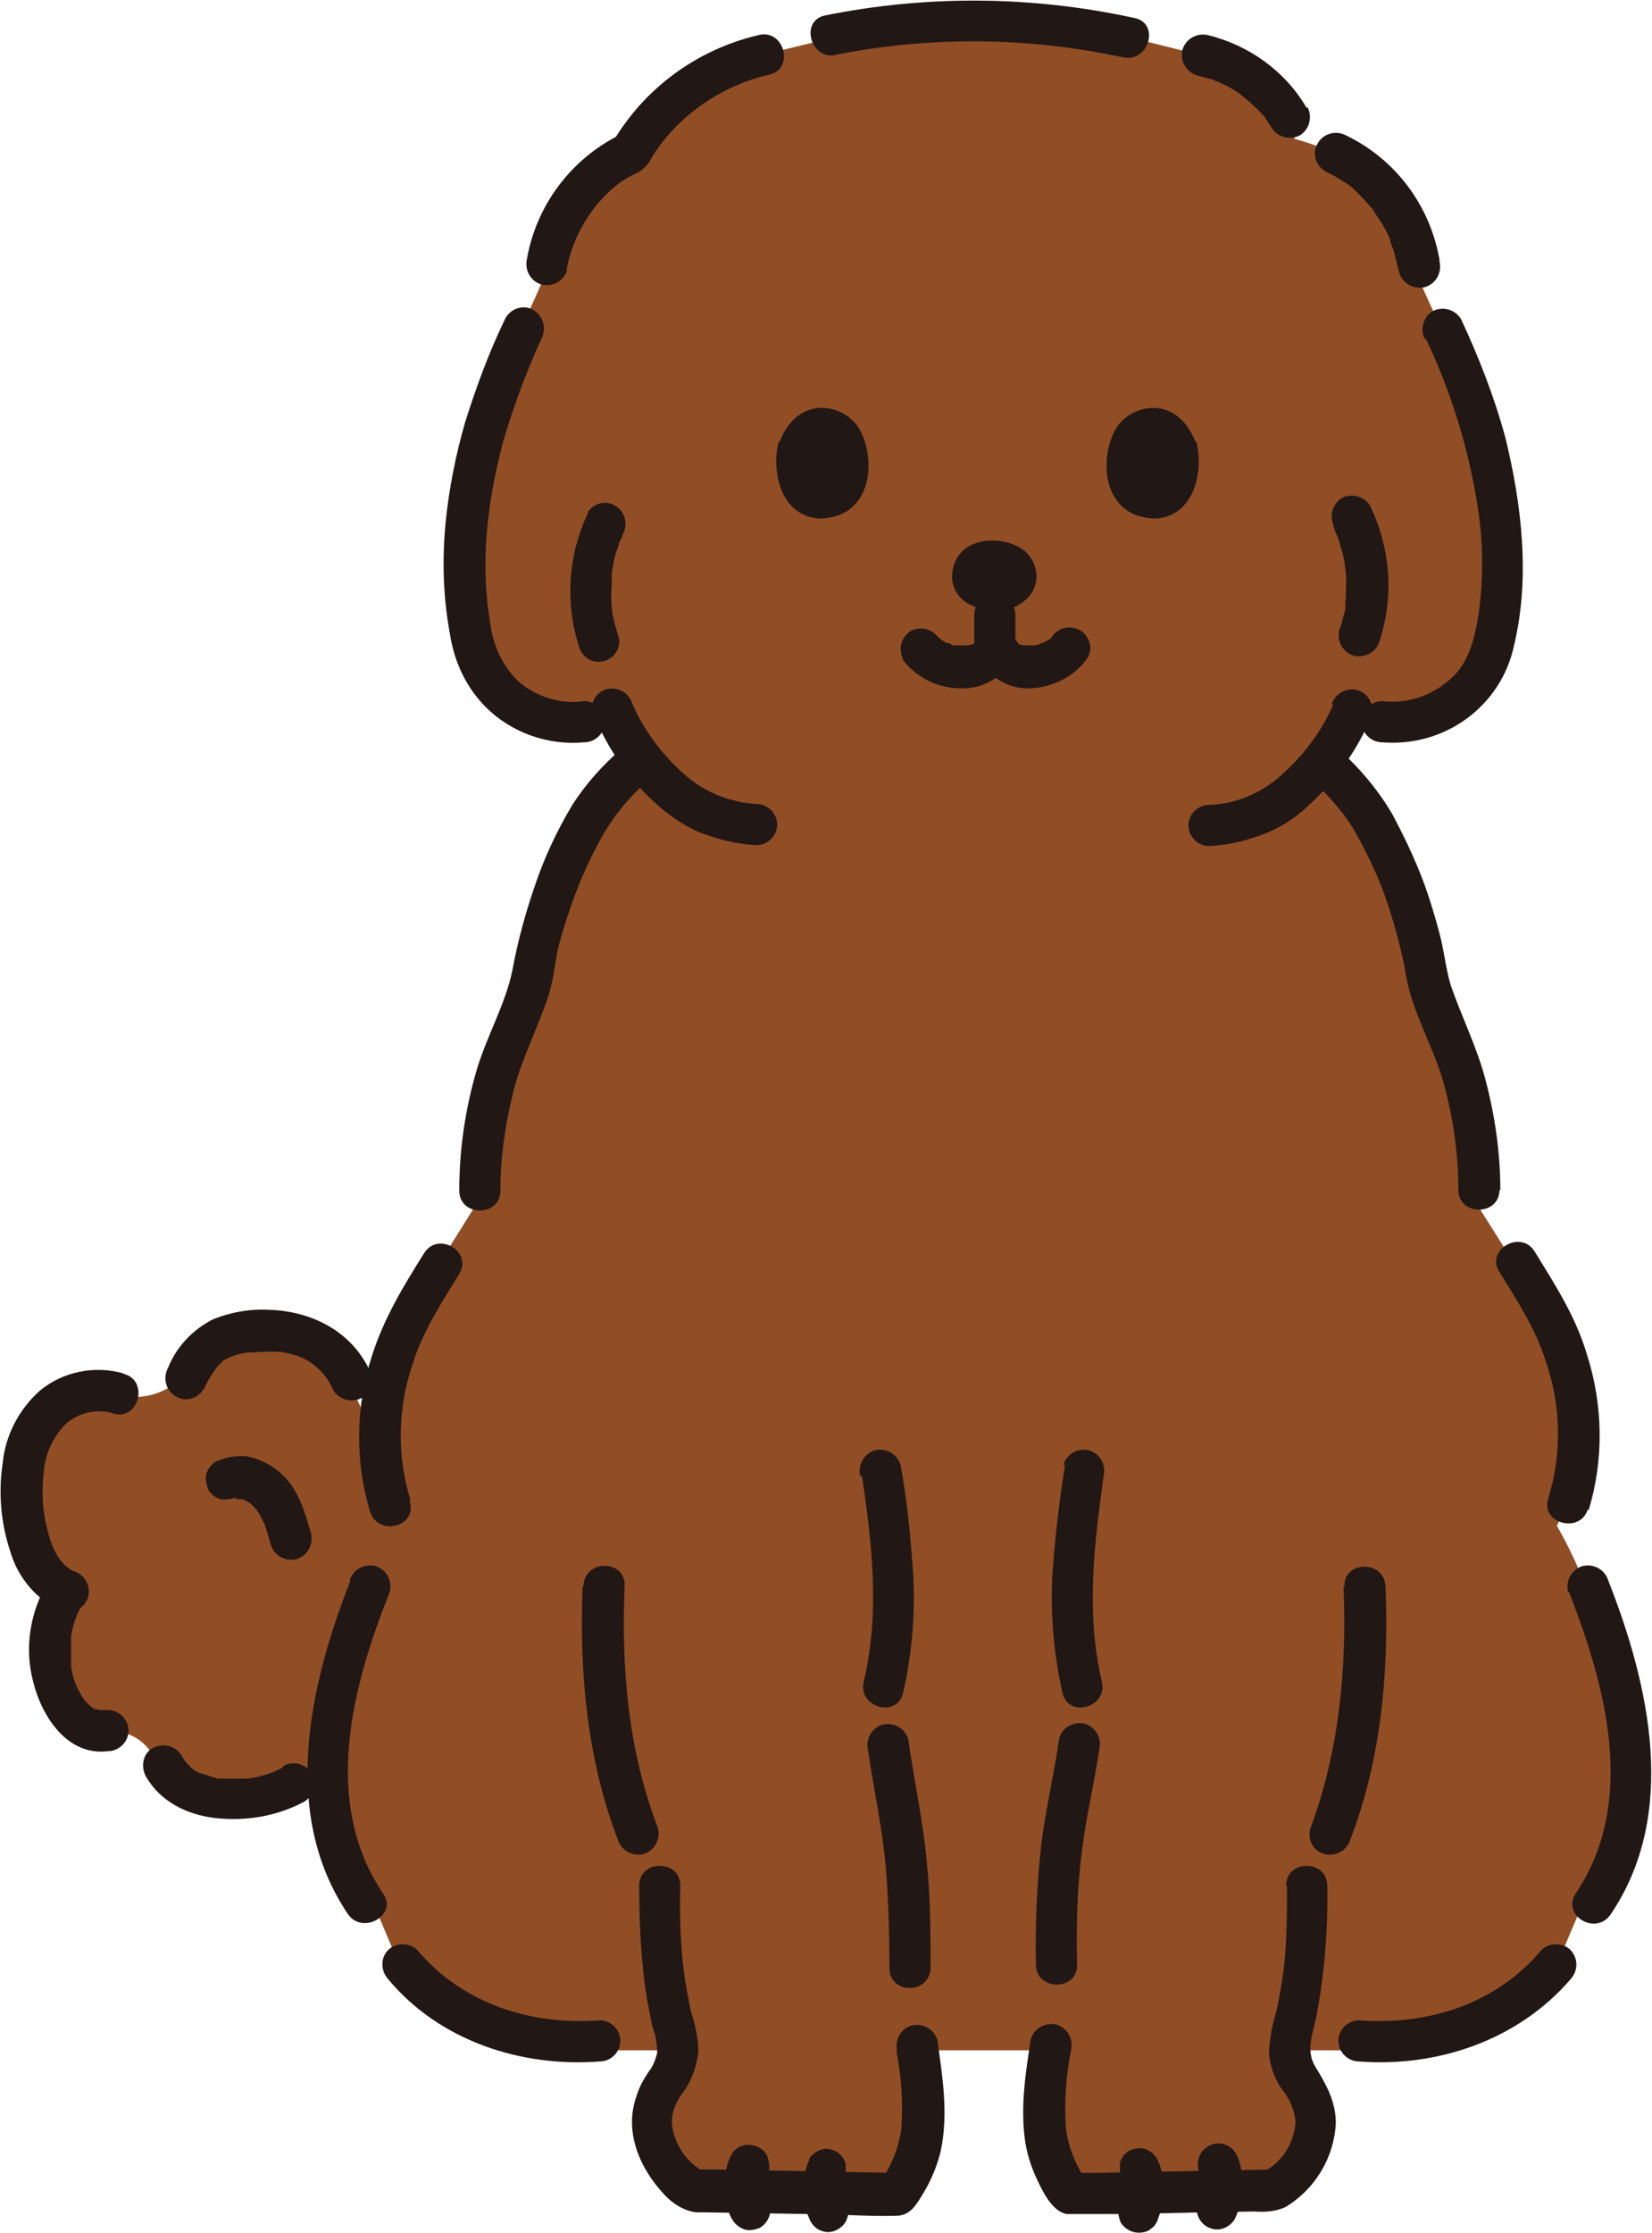 <?xml version="1.0" encoding="UTF-8"?>
<svg id="_レイヤー_1" data-name="レイヤー_1" xmlns="http://www.w3.org/2000/svg" version="1.1" viewBox="0 0 192.8 260.5">
  <!-- Generator: Adobe Illustrator 29.1.0, SVG Export Plug-In . SVG Version: 2.1.0 Build 142)  -->
  <defs>
    <style>
      .st0 {
        fill: #914e25;
      }

      .st1 {
        fill: #211715;
      }
    </style>
  </defs>
  <path class="st0" d="M41.3,215c.6,2.6,1.4,5.2,2.5,7.6l3.3,7.8c5.3,6.3,13.7,9.6,22.9,8.8h9.1c0,1-.3,2-.9,2.8-.4.6-.8,1.3-1.1,1.6-.9,1.4-1.3,3.1-1.1,4.8.4,2,1.3,3.8,2.6,5.3.6.8,1.4,1.4,2.3,1.8l23.7.4c2.3-3.3,3.3-5.9,3-11.4-.1-1.8-.4-3.6-.7-5.3h15.4c-.3,1.8-.6,3.5-.7,5.3-.2,5.5.7,8.1,3,11.4l23.7-.4c.9-.4,1.7-1,2.3-1.8,1.3-1.5,2.3-3.3,2.6-5.3.2-1.7-.2-3.3-1.1-4.8-.2-.4-.6-1-1.1-1.6-.5-.8-.8-1.8-.9-2.8h8.2c9.1.8,17.6-2.5,22.9-8.8l3.3-7.8c6-14.5,5-31-2.8-44.6,3.4-6.5,3.1-17.5-2.6-26.8l-2.4-3.8s-2.3-3.7-4.4-7c.2-7.1-1.2-14.2-4-20.7-1-2.1-1.8-4.4-2.2-6.7-.9-6.3-5.4-17.3-8.8-20.8-1-1-1.6-1.7-3.3-3.3,1.2-1.5,2.2-3.1,3-4.8h4.1c3.1.3,6.1-.6,8.6-2.3,3.6-2.8,4.5-6,5.1-10.9.6-6.1.2-12.2-1.4-18.2-1.6-7.3-5-13.7-7.8-20.1-.2-3.1-1.3-6.2-3.1-8.8-.2-.2-.3-.5-.5-.7-2.5-3.2-4.9-5.2-10.9-6.9-.9-2.7-2.6-5-4.8-6.8-1.8-1.5-4-2.5-6.3-3l-7.6-1.9-1-.2c-6-1.2-12.1-1.8-18.2-1.9-3.3,0-6.6.1-9.9.5l-14.3,3.5c-3.6.8-6.9,2.4-9.8,4.7-2.4,1.8-4.4,4.1-5.8,6.7-2.8,1.3-5.2,3.4-6.9,6-1.8,2.6-2.8,5.6-3.1,8.8-2.8,6.4-6.1,12.8-7.8,20.1-1.5,5.9-2,12.1-1.4,18.2.6,4.9,1.5,8.1,5.1,10.9,2.5,1.8,5.5,2.6,8.6,2.3h4.1c.7,1.5,1.6,3,2.6,4.3-1.4,1.2-2.7,2.4-3.9,3.7-3.5,3.5-7.9,14.4-8.8,20.8-.4,2.3-1.2,4.5-2.2,6.7-2.8,6.5-4.2,13.6-4,20.7-2.1,3.4-4.4,7-4.4,7l-2.4,3.8c-3.2,5.2-4.9,11.2-4.8,17.3h0c-1.7-3.6-3.4-7.2-3.4-7.2-2.7-5.8-8.7-6.2-12.6-5.7-2.4.2-4.6,1.6-5.8,3.8-1.8,3-5.5,4.4-8.9,3.3-3.1-.9-6.4,0-8.6,2.5-.9,1-1.6,2.3-2,3.6-.9,3-1,6.2-.4,9.2.5,3.2,2,6.6,4.9,7.8-2.1,3.4-2.5,7.6-1.1,11.3.4,1.3,1.2,2.6,2.2,3.6,1,1,2.4,1.5,3.8,1.4h0c2.3-.3,4.6.8,5.7,2.9l.7,1.2c.7,1.3,1.9,2.4,3.3,2.9,3.9,1.5,8.3,1.3,12-.7l5.7-2.9h0c.1,3.2.6,6.5,1.3,9.6"/>
  <path class="st1" d="M118,71c-2,.6-6.5.2-6.9-3.5,0-4.9,5.5-5.2,8.1-3.5,2.1,1.3,3,5.3-1.2,7Z"/>
  <path class="st1" d="M90.9,51.5c-.8,2.6-.3,8.5,4.6,9,6.5,0,6.8-7.2,4.7-10.6-1.8-2.8-7-3.9-9.2,1.6Z"/>
  <path class="st1" d="M139.6,51.5c.8,2.6.3,8.5-4.6,9-6.5,0-6.8-7.2-4.7-10.6,1.8-2.8,7-3.9,9.2,1.6Z"/>
  <path class="st1" d="M105.3,76.9c1.5,2,3.9,3.3,6.5,3.4,2.7.2,5.2-1.2,6.5-3.5h-4.1c1.2,2.3,3.7,3.7,6.3,3.5,2.5-.2,4.9-1.4,6.4-3.5.7-1.1.3-2.6-.9-3.3-1.1-.6-2.6-.3-3.3.9.2-.2,0,0,0,0-.1.1-.2.2-.4.3.2-.2,0,0-.2.1-.1,0-.3.2-.4.2-.3.2.3,0,0,0-.2,0-.3.1-.5.2s-.3,0-.5.1c0,0-.6,0-.2,0-.3,0-.6,0-.9,0,.5,0-.3,0-.5-.1.2,0,0,0-.1,0,.2.2-.2-.2-.2-.2-.2-.2-.3-.5-.5-.7-.7-1.1-2.2-1.5-3.3-.8-.3.2-.6.5-.8.8-.1.3-.3.5-.5.7,0,0-.3.3-.3.2.2-.1-.4.2,0,0-.1,0-.3,0-.4.1-.4.1.2,0,0,0-.3,0-.7,0-1,0-.2,0-.3,0,0,0-.2,0-.3,0-.5,0-.2,0-.4,0-.6-.2,0,0-.4-.2-.3,0,.2.1-.3-.2-.3-.2-.1,0-.3-.2-.4-.2.4.3-.6-.6-.3-.2-.7-1.1-2.1-1.5-3.3-.9-1.1.7-1.5,2.1-.9,3.3h0Z"/>
  <path class="st1" d="M113.7,71.7v2.8c0,1.3,1.1,2.4,2.4,2.4.6,0,1.2-.3,1.7-.7.4-.5.7-1.1.7-1.7v-2.8c0-.6-.3-1.2-.7-1.7-.5-.4-1.1-.7-1.7-.7-.6,0-1.2.3-1.7.7-.4.5-.7,1.1-.7,1.7Z"/>
  <path class="st1" d="M97.5,6.4c11.1-2.2,22.5-2.1,33.6.3,3,.6,4.3-4,1.3-4.6-11.9-2.6-24.2-2.7-36.1-.3-3,.6-1.7,5.3,1.3,4.6Z"/>
  <path class="st1" d="M66.1,31.6c.5-2.9,1.8-5.6,3.7-7.9.8-.9,1.7-1.8,2.7-2.5.5-.3,1.1-.7,1.6-.9.9-.4,1.6-1.1,2-2,3.1-4.9,8.1-8.3,13.7-9.6,3-.7,1.7-5.4-1.3-4.6-7.2,1.7-13.3,6.2-17,12.5l.9-.9c-5.7,2.8-9.8,8.2-10.9,14.5-.3,1.3.4,2.6,1.7,3,1.3.3,2.6-.4,3-1.7Z"/>
  <path class="st1" d="M152.5,12.6c-2.5-4.3-6.7-7.3-11.5-8.5-1.3-.3-2.6.4-3,1.7-.3,1.3.4,2.6,1.7,3,.5.1,1,.3,1.5.4.3,0,.5.2.8.3.1,0,.2.1.4.1-.1,0-.4-.2-.1,0,.9.4,1.8.9,2.6,1.5,0,0,.4.3,0,0-.3-.2,0,0,.1.1.2.2.4.3.6.5.4.3.7.7,1.1,1,.2.2.3.3.5.5,0,.1.2.2.3.3.2.2-.3-.4,0,0,.3.5.6.9.9,1.4.7,1.1,2.1,1.5,3.3.9,1.1-.7,1.5-2.1.9-3.3h0Z"/>
  <path class="st1" d="M168,30.3c-1.1-6.3-5.1-11.7-10.9-14.5-1.1-.6-2.6-.3-3.3.9-.7,1.1-.3,2.6.9,3.3.6.3,1.2.6,1.8,1,.3.2.5.3.8.5.1,0,.2.2.4.3.2.2-.3-.3,0,0,.9.8,1.7,1.7,2.5,2.6.2.2,0,.1,0,0,.1.2.2.3.3.5.2.3.4.6.6.9.4.6.7,1.2,1,1.8,0,.2.2.3.2.5-.2-.4,0,.1,0,.2.1.4.3.7.4,1.1.2.8.4,1.6.6,2.4.4,1.3,1.7,2,3,1.7,1.3-.4,2-1.7,1.7-3Z"/>
  <path class="st1" d="M166.4,39.5c3.1,6.5,5.2,13.5,6.2,20.6.5,3.7.5,7.5,0,11.3-.4,2.5-.9,5.1-2.6,7.1-2.2,2.4-5.4,3.7-8.7,3.3-1.3,0-2.4,1.1-2.4,2.4,0,1.3,1.1,2.4,2.4,2.4,7.3.6,13.9-4.2,15.4-11.3,1.9-7.9.9-16.4-1-24.2-1.3-4.8-3.1-9.4-5.2-13.9-.7-1.1-2.1-1.5-3.3-.9-1.1.7-1.5,2.1-.9,3.3h0Z"/>
  <path class="st1" d="M68.7,59.7c-2.4,4.9-2.8,10.6-1.1,15.8.4,1.3,1.7,2,3,1.6,1.2-.4,1.9-1.6,1.6-2.8-.2-.5-.3-1.1-.5-1.6,0-.3-.1-.6-.2-.9,0,0-.1-.7,0-.3-.2-1.1-.2-2.3-.1-3.4,0-.3,0-.6,0-.8,0-.2,0-.3,0-.5,0,.2,0,.2,0,0,.1-.5.2-1.1.3-1.6s.3-1.1.5-1.6c0-.3.2-.5.3-.8-.1.4.2-.4.2-.5.6-1.1.3-2.6-.9-3.3-1.1-.7-2.6-.3-3.3.9h0Z"/>
  <path class="st1" d="M155.6,61.4c0,0,.4.9.2.5,0,.2.2.4.3.7.2.5.3,1.1.5,1.6.3,1,.4,2,.5,3,0,1.1,0,2.2-.1,3.3,0,.2,0,.2,0,0,0,.2,0,.3,0,.5,0,.3-.1.5-.2.8-.1.6-.3,1.2-.5,1.7-.3,1.3.4,2.6,1.7,3,1.3.3,2.6-.4,3-1.7,1.7-5.2,1.3-10.8-1.1-15.8-.7-1.1-2.1-1.5-3.3-.9-1.1.7-1.5,2.1-.9,3.3h0Z"/>
  <path class="st1" d="M155.6,82.2c-1.3,3-3.3,5.7-5.7,7.9-2.4,2.3-5.5,3.7-8.8,3.8-1.3,0-2.4,1.1-2.4,2.4,0,1.3,1.1,2.4,2.4,2.4,2.4-.1,4.7-.7,6.9-1.6,1.9-.8,3.6-2,5-3.4,3.1-2.9,5.5-6.4,7.1-10.2.3-1.3-.4-2.6-1.7-3-1.3-.3-2.6.4-3,1.7h0Z"/>
  <path class="st1" d="M69.3,83.4c1.6,3.9,4,7.4,7.1,10.2,1.5,1.4,3.2,2.6,5,3.4,2.2.9,4.6,1.5,6.9,1.6,1.3,0,2.4-1.1,2.4-2.4s-1.1-2.4-2.4-2.4c-3.3-.2-6.4-1.5-8.8-3.8-2.4-2.2-4.4-4.9-5.7-7.9-.4-1.3-1.7-2-3-1.7-1.3.4-2,1.7-1.7,3h0Z"/>
  <path class="st1" d="M59,37.1c-1.9,3.9-3.4,8-4.7,12.1-1.1,3.8-1.9,7.8-2.3,11.8-.4,4.3-.3,8.6.5,12.9.5,3.3,1.9,6.3,4.2,8.6,3,3,7.3,4.5,11.5,4.1,1.3,0,2.4-1.1,2.4-2.4,0-1.3-1.1-2.4-2.4-2.4-2.8.4-5.7-.5-7.8-2.4-1.8-1.8-2.9-4.2-3.2-6.8-1.2-7-.3-14.2,1.5-21,1.2-4.1,2.7-8.2,4.5-12.1.6-1.2.2-2.6-.9-3.3-1.1-.7-2.6-.3-3.3.9Z"/>
  <path class="st1" d="M33,206.2c-1.1.6-2.3,1-3.5,1.2-.1,0-1,.2-.7.1-.4,0-.7,0-1.1,0-.7,0-1.3,0-2,0-.2,0-.2,0,0,0-.2,0-.4,0-.5-.1-.4,0-.7-.2-1-.3-.4-.1-.7-.2-1-.3.4.2-.1,0-.2-.1-.2-.1-.4-.2-.6-.4-.2-.2-.2-.2,0,0-.1,0-.2-.2-.3-.3-.2-.2-.4-.4-.6-.7.2.3-.3-.4-.3-.5-.7-1.1-2.1-1.5-3.3-.9s-1.5,2.1-.9,3.3c0,0,0,0,0,0,1.7,3,4.8,4.5,8.1,4.9,3.6.4,7.2-.2,10.4-1.9,1.1-.7,1.5-2.1.9-3.3-.7-1.1-2.1-1.5-3.3-.9h0Z"/>
  <path class="st1" d="M14.3,160.2c-3.3-.9-6.9-.2-9.6,2-2.5,2.2-4.1,5.3-4.4,8.6-.5,3.4-.2,6.9.9,10.2.9,3.1,3.1,5.7,6.1,7,1.3.3,2.6-.4,3-1.7.3-1.3-.4-2.6-1.7-3-1.6-.7-2.5-2.7-2.9-4.2-.7-2.4-.9-4.8-.6-7.2.1-2.2,1.1-4.3,2.6-5.8,1.5-1.3,3.6-1.8,5.5-1.2,3,.9,4.2-3.8,1.3-4.6h0Z"/>
  <path class="st1" d="M5.6,184.5c-2.1,3.6-2.8,7.8-1.7,11.8,1,4,4,8.6,8.7,8,1.3,0,2.4-1.1,2.4-2.4,0-1.3-1.1-2.4-2.4-2.4-.2,0-.3,0-.5,0h-.3c.2,0,.2,0,0,0-.2,0-.3,0-.5-.1-.4-.1.2.1-.2,0-.3-.1-.5-.3-.7-.5-.1-.1-.2-.2-.4-.4,0,0-.3-.3-.1-.1-.8-1.1-1.4-2.5-1.6-3.9,0-.2,0-.3,0-.5,0-.4,0,.3,0-.1,0-.4,0-.8,0-1.2,0-.3,0-.7,0-1,0-.2,0-.3,0-.5,0-.8,0,.2,0-.3.2-1.4.7-2.8,1.5-4,.7-1.1.3-2.6-.9-3.3-1.1-.7-2.6-.3-3.3.9h0Z"/>
  <path class="st1" d="M23.8,162.1c.4-1,1-1.9,1.6-2.7.2-.2.3-.3.5-.5.5-.5-.3.2.2-.2.2-.1.4-.2.6-.3.1,0,.7-.3.2-.1.4-.1.8-.3,1.2-.4.2,0,.4,0,.6-.1-.3,0-.3,0,0,0,.8,0,1.6-.1,2.4-.1.4,0,.8,0,1.2,0,.2,0,.6.1.2,0,.2,0,.4,0,.6.1.4,0,.9.2,1.3.3.2,0,.4.1.6.2-.4-.2.2.1.3.1,1.6.8,2.9,2.1,3.6,3.8.7,1.1,2.1,1.5,3.3.9,1.1-.7,1.5-2.1.9-3.3-2.2-4.6-6.9-6.9-11.9-7-2.1-.1-4.3.3-6.3,1.1-2.4,1.2-4.3,3.2-5.3,5.7-.6,1.1-.3,2.6.9,3.3,1.1.7,2.6.3,3.3-.9h0Z"/>
  <path class="st1" d="M27.5,174.9h.1s-.6.2-.6.2c.3-.1.5-.2.8-.2h-.6c.4,0,.7,0,1.1,0h-.6c.4,0,.8,0,1.2.2l-.6-.2c.4.2.8.4,1.2.7l-.5-.4c.4.3.7.7,1,1l-.4-.5c.5.6.9,1.3,1.2,2l-.2-.6c.4,1,.7,2,1,3.1.4,1.3,1.7,2,3,1.7,1.3-.4,2-1.7,1.7-3h0c-.7-2.4-1.4-5-3.3-6.8-.9-.9-2.1-1.6-3.4-2-.6-.2-1.3-.3-1.9-.2-.9,0-1.7.3-2.5.6-.5.3-.9.8-1.1,1.4-.2.6,0,1.3.2,1.9.3.5.8.9,1.4,1.1.6.1,1.3,0,1.9-.2h0Z"/>
  <path class="st1" d="M130.9,254.4s0,0,0,.1l-.2-.6c.1.4.2.8.3,1.1v-.6c0,.6,0,1.2,0,1.8v-.6c0,.6-.2,1.3-.4,1.9-.2.6,0,1.3.2,1.8.7,1.1,2.1,1.5,3.3.9,0,0,0,0,0,0l.5-.4c.3-.3.5-.7.6-1.1.4-1,.6-2.2.6-3.3,0-.6,0-1.2-.2-1.9-.1-.6-.3-1.1-.6-1.7-.3-.5-.8-.9-1.4-1.1-.6-.2-1.3,0-1.8.2-.5.3-.9.8-1.1,1.4v.6c0,.4,0,.8.2,1.2h0Z"/>
  <path class="st1" d="M139.8,253.1c.1.3.2.7.3,1.1v-.6c0,.8,0,1.6-.1,2.4v-.6c0,.5,0,1.1-.2,1.6l.2-.6s0,0,0,.1c-.7,1.1-.3,2.6.9,3.3.6.3,1.2.4,1.8.2.6-.2,1.1-.6,1.4-1.1.3-.6.5-1.2.6-1.9.1-.7.2-1.3.2-2,.1-1.1,0-2.2-.4-3.2-.2-.6-.6-1.1-1.1-1.4-1.1-.7-2.6-.3-3.3.9,0,0,0,0,0,0-.3.6-.4,1.2-.2,1.9h0Z"/>
  <path class="st1" d="M123.6,202.9c-.6,4.2-1.6,8.3-2.1,12.5-.5,4.6-.7,9.2-.6,13.8,0,3.1,4.9,3.1,4.8,0-.1-4.5,0-9,.6-13.5.5-3.9,1.4-7.7,2-11.6.3-1.3-.4-2.6-1.7-3-1.3-.3-2.6.4-3,1.7Z"/>
  <path class="st1" d="M156.8,185.1c.4,9.6-.5,19.2-3.9,28.3-.3,1.3.4,2.6,1.7,2.9,1.3.3,2.6-.4,3-1.7,3.6-9.4,4.5-19.5,4.1-29.5-.1-3.1-4.9-3.1-4.8,0h0Z"/>
  <path class="st1" d="M94.5,251.9c-.3.5-.4,1.1-.6,1.6-.1.6-.2,1.3-.2,1.9,0,1.1.2,2.2.7,3.3.2.6.6,1.1,1.1,1.4.6.3,1.2.4,1.8.2.6-.2,1.1-.6,1.4-1.1.3-.6.4-1.2.2-1.8-.2-.6-.4-1.2-.5-1.9v.6c0-.6,0-1.2,0-1.8v.6c0-.4,0-.8.2-1.1l-.2.6s0,0,0-.1c.2-.3.3-.6.3-.9,0-.3,0-.6,0-1-.2-.6-.6-1.1-1.1-1.4-.6-.3-1.2-.4-1.8-.2-.6.2-1.1.6-1.4,1.1h0Z"/>
  <path class="st1" d="M85.1,251.9c-.4,1-.5,2.1-.4,3.2,0,.7.1,1.3.2,2,0,.6.2,1.3.6,1.9.3.5.8.9,1.4,1.1.6.2,1.3,0,1.8-.2.5-.3.9-.8,1.1-1.4.2-.6,0-1.3-.2-1.8,0,0,0,0,0-.1l.2.6c-.1-.5-.2-1.1-.3-1.6v.6c0-.8,0-1.6,0-2.4v.6c0-.4,0-.7.2-1.1.2-.6,0-1.3-.2-1.9-.7-1.1-2.1-1.5-3.3-.9l-.5.4c-.3.3-.5.7-.6,1.1h0Z"/>
  <path class="st1" d="M124.3,170.9c-.7,4.3-1.2,8.7-1.5,13.1-.2,4.5.2,9.1,1.2,13.5.7,3,5.3,1.7,4.6-1.3-1.9-8-.9-16,.2-24,.3-1.3-.4-2.6-1.7-3-1.3-.3-2.6.4-3,1.7Z"/>
  <path class="st1" d="M100.6,172.2c1.2,8,2.1,16.1.2,24-.7,3,3.9,4.3,4.6,1.3,1-4.4,1.4-8.9,1.2-13.5-.3-4.4-.7-8.8-1.5-13.1-.4-1.3-1.7-2-3-1.7-1.3.4-2,1.7-1.7,3h0Z"/>
  <path class="st1" d="M101.3,204.2c.7,4.7,1.7,9.2,2.1,13.9.3,3.8.4,7.7.4,11.5,0,3.1,4.7,3.1,4.8,0,0-4,0-7.9-.4-11.9-.4-5-1.5-9.8-2.2-14.8-.4-1.3-1.7-2-3-1.7-1.3.4-2,1.7-1.7,3Z"/>
  <path class="st1" d="M68,185.1c-.4,10,.5,20.1,4.1,29.5.4,1.3,1.7,2,3,1.7,1.3-.4,2-1.7,1.7-3-3.5-9.1-4.3-18.6-3.9-28.3.1-3.1-4.7-3.1-4.8,0Z"/>
  <path class="st1" d="M183.1,185.7c4.3,11,8,24.5.8,35.2-1.7,2.6,2.4,5,4.1,2.4,7.9-11.7,4.5-26.7-.3-38.9-.4-1.3-1.7-2-3-1.7-1.3.4-2,1.7-1.7,3h0Z"/>
  <path class="st1" d="M175.1,138.9c0-4.3-.6-8.6-1.7-12.8-1-3.9-2.8-7.4-4.1-11.2-.5-1.7-.7-3.4-1.1-5.2-.4-1.7-.9-3.3-1.4-4.9-1.1-3.4-2.6-6.6-4.3-9.8-1.7-2.9-3.9-5.5-6.4-7.7-2.3-2.1-5.7,1.3-3.4,3.4,2,1.7,3.8,3.7,5.2,5.9,1.6,2.8,3,5.7,4,8.7,1,3,1.8,6,2.3,9.1.8,3.8,2.8,7.3,4,11,1.3,4.3,2,8.9,2,13.4,0,3.1,4.8,3.1,4.8,0h0Z"/>
  <path class="st1" d="M185.4,176.2c1.8-5.9,1.7-12.3-.2-18.2-1.3-4.4-3.7-8.1-6.1-12-1.6-2.6-5.8-.2-4.1,2.4,2.1,3.4,4.2,6.6,5.4,10.4,1.8,5.2,1.9,10.8.3,16-1,2.9,3.7,4.2,4.6,1.3Z"/>
  <path class="st1" d="M179.9,227.5c-5.3,6.3-13.2,8.8-21.3,8.2-1.3,0-2.4,1.1-2.4,2.4,0,1.3,1.1,2.4,2.4,2.4,9.2.7,18.6-2.5,24.7-9.6.9-1,.9-2.4,0-3.4-.9-.9-2.5-.9-3.4,0h0Z"/>
  <path class="st1" d="M40.9,184.4c-4.8,12.2-8.2,27.2-.3,38.9,1.7,2.5,5.9.1,4.1-2.4-7.2-10.7-3.6-24.2.8-35.2.3-1.3-.4-2.6-1.7-3-1.3-.3-2.6.4-3,1.7Z"/>
  <path class="st1" d="M58.4,138.9c0-4,.6-8,1.6-11.9,1-3.7,2.8-7.2,4-10.8.5-1.6.7-3.2,1-4.9.3-1.5.8-3.1,1.3-4.6,1-3.1,2.3-6.1,3.9-9,1.5-2.7,3.5-5,5.8-7,2.3-2.1-1.1-5.5-3.4-3.4-2.2,1.9-4.2,4.1-5.8,6.6-1.8,3-3.3,6.2-4.4,9.5-1.1,3.2-2,6.5-2.6,9.8-.8,3.9-2.9,7.5-4.1,11.4-1.4,4.7-2.1,9.5-2.1,14.3,0,3.1,4.8,3.1,4.8,0h0Z"/>
  <path class="st1" d="M47.9,175c-1.6-5.2-1.5-10.8.3-16,1.2-3.8,3.4-7.1,5.4-10.4,1.6-2.6-2.5-5-4.1-2.4-2.4,3.8-4.7,7.6-6.1,12-1.9,5.9-2,12.2-.2,18.2,1,2.9,5.6,1.7,4.6-1.3Z"/>
  <path class="st1" d="M45.3,230.9c6,7.2,15.5,10.3,24.7,9.6,1.3,0,2.4-1.1,2.4-2.4,0-1.3-1.1-2.4-2.4-2.4-8,.6-16-1.9-21.3-8.2-.9-.9-2.5-.9-3.4,0-.9.9-.9,2.4,0,3.4h0Z"/>
  <path class="st1" d="M150.2,220c0,3.3,0,6.6-.4,9.9-.2,1.5-.5,3.1-.8,4.6-.5,1.6-.8,3.2-.9,4.9.1,1.7.7,3.3,1.7,4.6.8,1,1.3,2.3,1.4,3.6-.2,2.5-1.6,4.7-3.8,5.8l1.2-.3-20.7.4h-3c0,0,2.1,1.2,2.1,1.2-1.4-1.9-2.3-4.1-2.6-6.4-.2-3.1,0-6.1.6-9.1.3-1.3-.4-2.6-1.7-3-1.3-.3-2.6.4-3,1.7-.6,3.9-1.2,7.7-.7,11.6.2,1.6.7,3.2,1.4,4.7.7,1.5,1.8,3.8,3.5,4.1.9,0,1.9,0,2.8,0h6c0-.1,13.1-.3,13.1-.3,1.2.1,2.5,0,3.6-.5,3.5-2.1,5.7-5.8,5.9-9.8,0-2.5-1.1-4.5-2.4-6.6-1.2-2-.2-4,.2-6.2.9-4.9,1.3-9.9,1.2-14.9,0-3.1-4.8-3.1-4.8,0h0Z"/>
  <path class="st1" d="M104.6,239.2c.6,3,.8,6.1.6,9.1-.3,2.3-1.2,4.5-2.6,6.4l2.1-1.2-20.7-.4h-3c0,0,1.2.3,1.2.3-2.2-1.2-3.6-3.4-3.8-5.8,0-1.3.6-2.6,1.4-3.6,1-1.4,1.5-3,1.7-4.6,0-1.7-.4-3.3-.9-4.9-.3-1.5-.6-3-.8-4.6-.4-3.3-.5-6.6-.4-9.9,0-3.1-4.8-3.1-4.8,0,0,4.4.2,8.8.9,13.2.2,1,.4,2,.6,3.1.4,1,.6,2.1.6,3.2-.2.8-.5,1.6-1,2.2-.6.9-1.1,1.8-1.4,2.8-1.5,4.1.3,8.4,3.2,11.5,1,1.1,2.3,1.9,3.7,2.1.3,0,.7,0,1,0l12.2.2c3.4,0,6.8.3,10.2.2,1.7,0,2.4-1.4,3.2-2.7.9-1.5,1.6-3.2,2-4.9.9-4.3.2-8.6-.4-12.9-.4-1.3-1.7-2-3-1.7-1.3.4-2,1.7-1.7,3h0Z"/>
</svg>